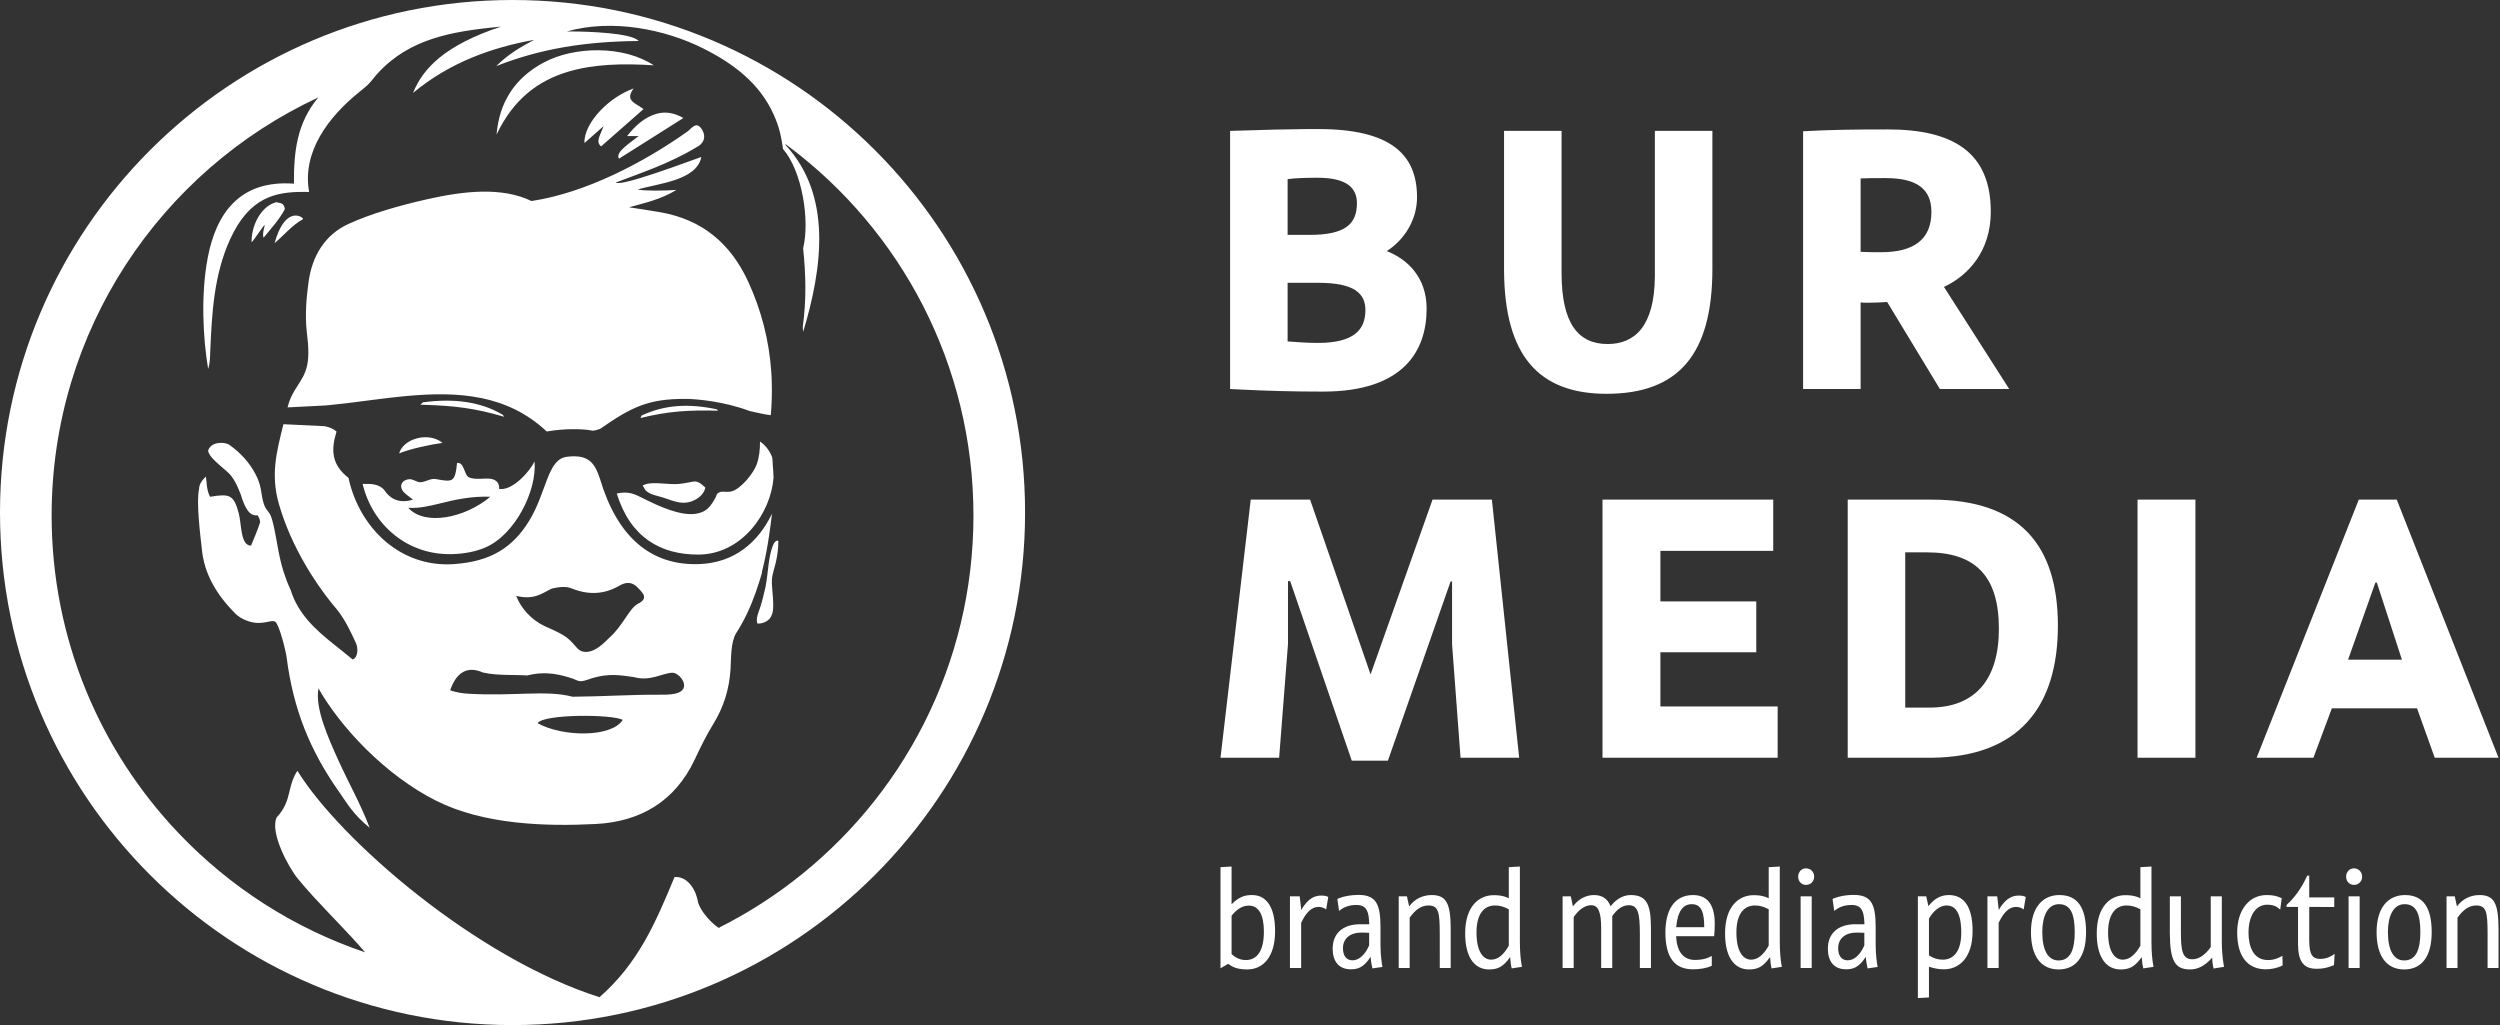 <?xml version="1.0" encoding="UTF-8"?> <svg xmlns="http://www.w3.org/2000/svg" xmlns:xlink="http://www.w3.org/1999/xlink" width="678px" height="278px" viewBox="0 0 678 278"><rect x="0" y="0" width="678" height="278" fill="#333333" stroke="none"/> <title>Combined Shape</title> <g id="Page-1" stroke="none" stroke-width="1" fill="none" fill-rule="evenodd"> <g id="Apple-TV-Copy-6" transform="translate(-629, -401)" fill="#FFFFFF" fill-rule="nonzero"> <path d="M768,401 C844.768,401 907,463.232 907,540 C907,616.768 844.768,679 768,679 C691.232,679 629,616.768 629,540 C629,463.232 691.232,401 768,401 Z M1157.537,643.738 C1161.106,643.738 1163.968,646.175 1163.968,653.489 C1163.968,660.909 1160.187,663.876 1156.195,663.876 C1154.986,663.876 1153.864,663.705 1152.57,663.31 L1152.132,663.17 L1152.132,671.508 L1149.128,671.685 L1149.128,644.091 L1151.39,644.091 L1151.99,646.741 C1153.721,644.515 1155.559,643.738 1157.537,643.738 Z M782.688,409.541 C782.872,409.537 783.15,409.533 783.505,409.532 L783.968,409.532 C788.28,409.544 800.291,409.888 802.212,412.118 C787.593,412.253 775.592,414.201 763.579,418.927 C766.609,415.938 769.596,414.037 773.913,411.799 C762.432,413.861 750.964,417.918 741.022,426.196 C743.689,419.512 749.723,413.233 764.878,408.216 C764.384,408.264 763.892,408.313 763.399,408.363 L762.415,408.466 L761.433,408.572 C749.496,409.894 738.023,412.335 729.807,422.832 C728.822,424.087 727.491,425.099 726.236,426.12 C718.23,432.613 710.842,442.114 712.834,453.059 C712.741,453.057 712.648,453.055 712.555,453.054 L712,453.046 L711.446,453.042 C703.794,453.018 696.654,454.37 691.388,465.938 C687.021,475.54 686.474,485.816 686.023,496.106 C685.953,497.729 686.018,499.358 685.444,501.034 C684.046,492.719 683.417,480.832 685.362,470.758 C687.612,459.093 693.856,449.719 708.718,450.81 C708.66,442.038 709.549,434.365 715.311,427.433 C672.609,447.311 643,490.598 643,540.808 C643,574.281 656.162,604.681 677.588,627.112 C691.399,641.576 708.648,652.729 728.02,659.269 C725.694,656.553 723.217,653.916 720.721,651.294 L718.224,648.675 C715.316,645.618 712.443,642.551 709.818,639.368 C707.285,636.297 702.155,626.861 704.018,622.707 C706.314,620.239 706.933,618.022 707.467,615.818 L707.695,614.874 C708.082,613.299 708.542,611.713 709.654,610.03 C721.114,628.686 758.048,660.796 791.588,671.443 C802.156,662.147 806.751,651.313 811.937,638.847 C815.895,638.596 817.948,643.047 818.317,645.744 C819.589,649.667 824.55,653.449 824.102,652.53 C831.046,649.038 837.622,644.913 843.746,640.239 C873.684,617.404 893,581.363 893,540.808 C893,499.906 873.351,463.596 842.982,440.794 L842.059,440.107 L842.05,440.335 C854.744,454.045 852.036,473.648 846.832,490.961 C846.788,490.513 846.698,490.066 846.712,489.621 C847.733,482.168 847.537,475.371 846.809,468.327 C848.675,460.807 846.54,447.361 841.357,441.406 C840.839,437.902 840.365,435.53 838.847,432.122 C835.007,423.514 827.723,418.106 819.498,414.025 C809.489,409.059 795.236,405.979 782.688,409.541 Z M1220.462,644.091 L1220.463,653.788 C1220.473,658.666 1220.795,661.156 1223.571,661.156 C1225.539,661.156 1227.213,659.691 1228.406,658.042 L1228.553,657.835 L1228.553,644.091 L1231.556,644.091 L1231.556,656.421 C1231.556,658.431 1231.696,660.358 1232.025,662.423 L1232.157,663.205 L1229.33,663.664 C1229.189,663.205 1228.977,661.969 1228.942,660.697 C1227.034,662.922 1225.055,663.912 1222.971,663.912 C1218.766,663.912 1217.501,661.485 1217.46,654.008 L1217.459,653.63 L1217.459,644.091 L1220.462,644.091 Z M1212.477,636 L1212.477,656.315 C1212.477,659.042 1212.665,661.237 1212.982,662.9 L1213.043,663.205 L1210.252,663.629 C1210.055,662.743 1209.949,662.162 1209.879,660.952 L1209.863,660.661 L1209.757,660.661 C1207.814,663.417 1206.224,663.912 1204.069,663.912 C1200.818,663.912 1197.638,661.474 1197.638,654.125 C1197.638,646.741 1201.419,643.773 1205.376,643.773 C1206.464,643.773 1207.768,643.834 1209.172,644.475 L1209.474,644.621 L1209.474,636.177 L1212.477,636 Z M1187.498,643.738 C1192.48,643.738 1194.741,647.2 1194.741,653.807 C1194.741,660.379 1192.056,663.912 1187.286,663.912 C1182.41,663.912 1179.796,660.167 1179.796,653.807 C1179.796,646.917 1183.117,643.738 1187.498,643.738 Z M1281.232,643.738 C1286.214,643.738 1288.475,647.2 1288.475,653.807 C1288.475,660.379 1285.79,663.912 1281.02,663.912 C1276.144,663.912 1273.53,660.167 1273.53,653.807 C1273.53,646.917 1276.851,643.738 1281.232,643.738 Z M1111.677,636 L1111.677,656.315 C1111.677,659.042 1111.865,661.237 1112.182,662.9 L1112.243,663.205 L1109.451,663.629 C1109.255,662.743 1109.149,662.162 1109.078,660.952 L1109.063,660.661 L1108.957,660.661 C1107.014,663.417 1105.424,663.912 1103.268,663.912 C1100.018,663.912 1096.838,661.474 1096.838,654.125 C1096.838,646.741 1100.619,643.773 1104.576,643.773 C1105.664,643.773 1106.968,643.834 1108.372,644.475 L1108.674,644.621 L1108.674,636.177 L1111.677,636 Z M1041.191,636 L1041.191,656.315 C1041.191,659.042 1041.379,661.237 1041.696,662.9 L1041.757,663.205 L1038.965,663.629 C1038.769,662.743 1038.663,662.162 1038.593,660.952 L1038.577,660.661 L1038.471,660.661 C1036.528,663.417 1034.938,663.912 1032.782,663.912 C1029.532,663.912 1026.352,661.474 1026.352,654.125 C1026.352,646.741 1030.133,643.773 1034.09,643.773 C1035.178,643.773 1036.482,643.834 1037.886,644.475 L1038.188,644.621 L1038.188,636.177 L1041.191,636 Z M963.003,636 L963.003,646.246 C965.229,643.985 966.925,643.738 968.586,643.738 C972.083,643.738 974.804,646.458 974.804,653.524 C974.804,660.626 971.483,663.912 967.243,663.912 C964.491,663.912 963.242,663.226 962.208,662.482 L962.085,662.392 L960,663.594 L960,636.177 L963.003,636 Z M1243.71,643.738 C1245.326,643.738 1246.542,643.984 1247.587,644.505 L1247.809,644.621 L1247.385,647.695 C1246.36,646.67 1245.23,646.352 1243.887,646.352 C1240.742,646.352 1238.799,649.355 1238.799,653.948 C1238.799,657.587 1240.036,661.368 1244.099,661.368 C1245.728,661.368 1247.045,660.773 1247.842,660.291 L1247.985,660.202 L1248.056,662.816 C1246.607,663.558 1244.947,663.876 1243.498,663.876 C1239.188,663.876 1235.725,661.156 1235.725,653.878 C1235.725,647.695 1239.047,643.738 1243.71,643.738 Z M1088.147,643.738 C1092.846,643.738 1094.047,647.553 1094.047,651.546 C1094.047,652.858 1093.956,654.049 1093.886,654.749 L1093.87,654.902 L1083.554,654.902 C1083.766,659.107 1085.532,661.333 1088.677,661.333 C1091.008,661.333 1092.371,660.751 1093.134,660.298 L1093.234,660.237 L1093.234,662.922 C1091.75,663.629 1089.807,663.876 1088.147,663.876 C1083.2,663.876 1080.656,660.767 1080.656,653.878 C1080.656,647.942 1082.988,643.738 1088.147,643.738 Z M1131.745,643.702 C1136.674,643.702 1137.648,646.465 1137.68,652.358 L1137.681,652.676 L1137.681,657.163 C1137.681,660.085 1138.04,662.255 1138.194,663.14 L1138.211,663.24 L1135.491,663.629 C1135.385,663.064 1135.137,662.145 1134.996,660.485 C1133.159,663.417 1131.463,663.876 1129.661,663.876 C1126.198,663.876 1124.715,661.509 1124.715,658.294 C1124.715,654.106 1127.495,651.749 1131.926,651.655 L1132.205,651.652 L1134.643,651.652 L1134.623,651.274 L1134.601,650.9 C1134.449,648.486 1134.064,646.423 1131.18,646.423 C1129.245,646.423 1127.782,646.99 1126.643,647.886 L1126.446,648.048 L1125.986,644.797 L1126,644.791 C1126.182,644.7 1128.272,643.702 1131.745,643.702 Z M997.451,643.702 C1002.38,643.702 1003.353,646.465 1003.386,652.358 L1003.387,652.676 L1003.387,657.163 C1003.387,660.085 1003.746,662.255 1003.899,663.14 L1003.917,663.24 L1001.196,663.629 C1001.09,663.064 1000.843,662.145 1000.702,660.485 C998.864,663.417 997.169,663.876 995.367,663.876 C991.904,663.876 990.42,661.509 990.42,658.294 C990.42,654.106 993.2,651.749 997.631,651.655 L997.91,651.652 L1000.348,651.652 L1000.332,651.345 C1000.192,648.746 999.946,646.423 996.886,646.423 C994.951,646.423 993.488,646.99 992.349,647.886 L992.151,648.048 L991.692,644.797 C991.692,644.797 993.812,643.702 997.451,643.702 Z M1255.264,638.473 L1255.264,644.374 L1262.047,644.374 L1262.047,646.988 L1255.264,646.953 L1255.264,655.998 C1255.264,659.955 1256.147,661.05 1258.267,661.05 C1259.929,661.05 1261.185,660.393 1262.005,659.785 L1262.153,659.672 L1261.977,662.746 C1260.069,663.558 1258.797,663.735 1257.207,663.735 C1253.543,663.735 1252.28,661.47 1252.227,657.203 L1252.225,656.916 L1252.225,646.953 L1249.116,646.953 L1249.116,646.423 C1252.155,643.731 1253.961,640.114 1254.515,638.895 L1254.563,638.788 L1254.617,638.666 C1254.66,638.566 1254.686,638.503 1254.695,638.481 L1254.698,638.473 L1255.264,638.473 Z M1017.272,643.738 C1021.3,643.738 1022.393,646.092 1022.429,652.813 L1022.43,653.171 L1022.43,663.523 L1019.463,663.523 L1019.462,654.074 C1019.45,648.266 1019.094,646.564 1016.389,646.564 C1014.422,646.564 1012.845,647.769 1011.472,649.647 L1011.301,649.885 L1011.301,663.523 L1008.333,663.523 L1008.333,644.091 L1010.559,644.091 L1011.16,646.811 C1012.82,644.586 1015.117,643.738 1017.272,643.738 Z M1120.333,644.091 L1120.333,663.523 L1117.33,663.523 L1117.33,644.091 L1120.333,644.091 Z M1071.258,643.738 C1075.665,643.738 1076.698,646.464 1076.734,652.486 L1076.735,652.818 L1076.735,663.523 L1073.731,663.523 L1073.731,654.197 C1073.717,648.714 1073.264,646.493 1070.728,646.493 C1068.866,646.493 1067.491,647.759 1066.384,649.233 L1066.241,649.426 L1066.241,663.523 L1063.238,663.523 L1063.238,652.818 C1063.238,648.437 1062.496,646.493 1060.553,646.493 C1058.515,646.493 1056.901,648.127 1055.9,649.54 L1055.783,649.709 L1055.783,663.523 L1052.78,663.523 L1052.78,644.091 L1055.006,644.091 L1055.571,646.811 C1057.161,644.727 1059.175,643.738 1061.295,643.738 C1063.344,643.738 1064.969,644.621 1065.782,646.776 C1067.619,644.48 1069.562,643.738 1071.258,643.738 Z M1176.545,643.879 C1177.42,643.879 1177.938,644.027 1178.291,644.215 L1178.383,644.268 L1177.817,647.659 C1177.817,647.659 1177.075,646.953 1175.698,646.953 C1173.89,646.953 1172.345,648.534 1171.159,651.028 L1171.034,651.298 L1171.034,663.523 L1167.995,663.523 L1167.995,644.091 L1170.645,644.091 L1171.069,647.801 C1173.083,644.197 1175.203,643.879 1176.545,643.879 Z M1301.442,643.738 C1305.469,643.738 1306.563,646.092 1306.599,652.813 L1306.6,653.171 L1306.6,663.523 L1303.632,663.523 L1303.632,654.13 C1303.622,648.277 1303.272,646.564 1300.558,646.564 C1298.591,646.564 1297.015,647.769 1295.641,649.647 L1295.471,649.885 L1295.471,663.523 L1292.503,663.523 L1292.503,644.091 L1294.729,644.091 L1295.329,646.811 C1296.99,644.586 1299.286,643.738 1301.442,643.738 Z M987.382,643.879 C988.256,643.879 988.774,644.027 989.127,644.215 L989.219,644.268 L988.654,647.659 C988.654,647.659 987.912,646.953 986.534,646.953 C984.726,646.953 983.181,648.534 981.996,651.028 L981.87,651.298 L981.87,663.523 L978.832,663.523 L978.832,644.091 L981.481,644.091 L981.905,647.801 C983.919,644.197 986.039,643.879 987.382,643.879 Z M1268.937,644.091 L1268.937,663.523 L1265.934,663.523 L1265.934,644.091 L1268.937,644.091 Z M1281.126,646.211 C1278.088,646.211 1276.604,649.391 1276.604,653.772 C1276.604,658.577 1278.088,661.474 1281.02,661.474 C1284.271,661.474 1285.401,658.435 1285.401,653.807 C1285.401,649.073 1284.377,646.211 1281.126,646.211 Z M1187.392,646.211 C1184.354,646.211 1182.87,649.391 1182.87,653.772 C1182.87,658.577 1184.354,661.474 1187.286,661.474 C1190.537,661.474 1191.667,658.435 1191.667,653.807 C1191.667,649.073 1190.643,646.211 1187.392,646.211 Z M1132.523,653.913 C1129.378,653.913 1127.506,655.574 1127.506,658.153 C1127.506,660.237 1128.46,661.439 1130.085,661.439 C1131.652,661.439 1133.318,660.223 1134.48,657.665 L1134.607,657.375 L1134.607,653.984 C1134.607,653.984 1133.879,653.937 1133.074,653.919 L1132.913,653.916 L1132.652,653.913 L1132.523,653.913 Z M998.228,653.913 C995.084,653.913 993.211,655.574 993.211,658.153 C993.211,660.237 994.165,661.439 995.791,661.439 C997.358,661.439 999.024,660.223 1000.186,657.665 L1000.313,657.375 L1000.313,653.984 C1000.313,653.984 999.585,653.937 998.78,653.919 L998.618,653.916 L998.358,653.913 L998.228,653.913 Z M967.667,646.599 C966.146,646.599 964.625,647.375 963.197,649.112 L963.003,649.355 L963.003,659.743 C963.816,660.52 965.123,661.368 966.854,661.368 C969.504,661.368 971.765,659.495 971.765,653.63 C971.765,649.073 970.352,646.599 967.667,646.599 Z M1104.929,646.564 C1101.82,646.564 1099.912,649.073 1099.912,653.842 C1099.912,659.319 1101.855,661.262 1103.904,661.262 C1105.81,661.262 1107.387,659.722 1108.543,657.683 L1108.674,657.446 L1108.674,647.589 C1107.296,646.882 1106.272,646.564 1104.929,646.564 Z M1034.443,646.564 C1031.334,646.564 1029.426,649.073 1029.426,653.842 C1029.426,659.319 1031.369,661.262 1033.418,661.262 C1035.324,661.262 1036.901,659.722 1038.057,657.683 L1038.188,657.446 L1038.188,647.589 C1036.81,646.882 1035.786,646.564 1034.443,646.564 Z M1156.901,646.564 C1155.101,646.564 1153.431,647.969 1152.269,649.898 L1152.132,650.133 L1152.132,660.096 C1153.262,660.873 1154.534,661.262 1155.877,661.262 C1158.986,661.262 1160.894,658.753 1160.894,653.913 C1160.894,648.331 1159.163,646.564 1156.901,646.564 Z M1205.729,646.564 C1202.62,646.564 1200.712,649.073 1200.712,653.842 C1200.712,659.319 1202.655,661.262 1204.705,661.262 C1206.61,661.262 1208.187,659.722 1209.343,657.683 L1209.474,657.446 L1209.474,647.589 C1208.096,646.882 1207.072,646.564 1205.729,646.564 Z M1087.829,646.211 C1085.486,646.211 1084.017,648.058 1083.617,652.146 L1083.589,652.464 L1091.185,652.464 C1091.185,648.861 1090.62,646.211 1087.829,646.211 Z M1118.779,636.495 C1120.086,636.495 1121.005,637.519 1121.005,638.756 C1121.005,639.992 1120.086,640.982 1118.779,640.982 C1117.542,640.982 1116.659,639.992 1116.659,638.756 C1116.659,637.519 1117.542,636.495 1118.779,636.495 Z M1267.382,636.495 C1268.69,636.495 1269.608,637.519 1269.608,638.756 C1269.608,639.992 1268.69,640.982 1267.382,640.982 C1266.146,640.982 1265.262,639.992 1265.262,638.756 C1265.262,637.519 1266.146,636.495 1267.382,636.495 Z M705.863,516.042 L717.049,516.586 C718.324,516.844 719.409,517.271 720.266,518.031 C718.657,523.238 719.017,527.084 723.51,530.6 C726.441,544.151 737.541,554.933 751.955,553.994 C762.187,553.33 768.098,549.407 772.477,542.294 C777.312,534.435 777.423,525.528 782.717,524.879 C788.462,524.174 790.243,526.338 791.711,530.851 C796.289,546.275 805.239,554.488 818.685,553.979 C828.039,553.625 834.55,548.237 838.362,540.325 C838.16,542.115 837.894,544.04 837.578,546.24 C837.143,549.248 836.587,552.221 835.877,555.117 L835.603,556.199 L835.694,556.199 C835.173,558.027 834.583,559.861 833.924,561.733 C832.538,565.673 830.792,569.397 828.592,572.795 C827.136,575.337 827.308,579.388 827.115,582.512 C826.782,587.891 825.266,592.785 822.429,597.377 C820.537,600.439 818.951,603.707 817.413,606.974 C812.095,618.282 802.756,623.848 790.521,624.471 C777.081,625.155 760.277,624.681 747.284,618.159 C733.507,611.241 721.366,598.251 715.375,587.701 C714.358,592.949 717.984,601.027 720.678,607.009 C723.393,613.043 726.85,619.109 729.249,625.492 C724.668,621.751 723.179,618.899 721.149,616.029 C713.012,604.523 708.543,593.364 706.726,579.227 C706.501,577.499 704.726,570.33 703.646,569.622 C702.804,569.072 701.564,569.952 698.949,569.941 C696.863,569.929 694.26,568.858 692.795,567.381 C687.948,562.494 684.298,556.752 683.716,549.644 C683.391,546.784 682.162,537.146 682.996,533.598 C682.973,532.466 683.689,531.319 684.842,530.24 C685.084,531.942 685.023,533.996 685.974,535.73 C691.323,534.832 692.423,535.166 693.78,540.328 C694.523,543.154 694.196,549.033 697.091,548.96 C697.951,546.813 698.849,544.842 699.49,542.794 C699.671,542.221 699.244,541.296 698.826,540.732 C696.743,541.06 695.451,538.98 694.251,534.981 C693.356,532.738 692.341,530.41 690.659,528.965 C687.767,526.473 685.593,524.706 685.444,523.194 C686.269,520.588 690.133,520.883 691.148,521.603 C694.207,523.767 696.661,526.42 698.343,529.684 C699.455,531.843 699.677,533.24 699.907,534.708 L699.943,534.941 L699.946,534.967 L699.949,534.976 L699.955,535.017 L699.967,535.078 L699.97,535.093 L699.975,535.134 L699.984,535.189 L699.987,535.213 L699.996,535.251 L700.002,535.292 L700.005,535.303 L700.008,535.332 L700.016,535.368 L700.022,535.409 L700.022,535.417 L700.037,535.487 L700.04,535.528 L700.04,535.531 L700.049,535.569 L700.063,535.645 L700.063,535.648 L700.069,535.689 L700.078,535.73 L700.084,535.762 L700.087,535.771 L700.095,535.812 L700.101,535.85 L700.107,535.879 L700.119,535.935 L700.128,535.976 L700.13,535.999 L700.133,536.017 L700.142,536.061 L700.151,536.099 L700.157,536.119 L700.16,536.143 L700.166,536.187 L700.177,536.225 L700.18,536.239 L700.186,536.268 L700.195,536.309 L700.207,536.353 L700.207,536.362 L700.215,536.397 L700.224,536.438 L700.236,536.482 L700.236,536.485 L700.245,536.526 L700.256,536.57 L700.265,536.611 L700.265,536.614 L700.277,536.657 L700.286,536.701 L700.294,536.739 L700.297,536.745 L700.306,536.792 L700.321,536.836 L700.326,536.868 L700.332,536.88 L700.344,536.924 L700.356,536.97 L700.362,537 L700.367,537.017 L700.379,537.061 L700.394,537.108 L700.4,537.131 L700.403,537.158 L700.417,537.202 L700.429,537.248 L700.435,537.266 L700.443,537.295 L700.458,537.342 L700.473,537.392 L700.476,537.403 L700.487,537.438 L700.502,537.485 L700.517,537.532 L700.52,537.538 L700.528,537.582 L700.543,537.634 L700.56,537.678 L700.56,537.681 L700.572,537.719 L700.587,537.757 L700.59,537.769 L700.598,537.792 L700.61,537.83 L700.619,537.854 L700.625,537.868 L700.637,537.901 L700.66,537.974 L700.675,538.009 L700.677,538.015 L700.689,538.041 L700.701,538.076 L700.71,538.094 L700.715,538.108 L700.73,538.14 L700.742,538.167 L700.745,538.173 L700.768,538.237 L700.771,538.243 L700.783,538.266 L700.797,538.298 L700.803,538.313 L700.812,538.331 L700.824,538.36 L700.835,538.38 L700.838,538.389 L700.853,538.418 L700.882,538.477 L700.894,538.503 L700.9,538.512 L700.909,538.529 L700.923,538.559 L700.935,538.579 L700.941,538.588 L700.955,538.614 L700.97,538.638 L700.985,538.667 L700.999,538.693 L701.002,538.699 L701.014,538.72 L701.026,538.746 L701.043,538.769 L701.058,538.793 L701.069,538.816 L701.072,538.819 L701.09,538.845 L701.105,538.869 L701.107,538.872 L701.119,538.892 L701.134,538.916 L701.14,538.927 L701.148,538.942 L701.163,538.965 L701.175,538.983 L701.181,538.989 L701.195,539.009 L701.213,539.033 L701.213,539.035 L701.227,539.056 L701.245,539.079 L701.251,539.088 L701.257,539.103 L701.271,539.12 L701.283,539.138 L701.289,539.144 L701.303,539.167 L701.321,539.191 L701.353,539.234 L701.359,539.237 L701.368,539.255 L701.382,539.275 L701.391,539.287 L701.4,539.299 L701.415,539.319 L701.429,539.34 L701.432,539.34 L701.447,539.36 L701.464,539.381 L701.467,539.386 L701.482,539.404 L701.496,539.424 C701.941,540.009 702.403,540.556 702.754,541.797 C703.824,545.559 704.14,549.224 705.165,553.384 L705.395,554.283 L705.419,554.38 L705.445,554.468 L705.445,554.476 L705.474,554.579 L705.641,555.17 L705.65,555.202 L705.667,555.269 L705.697,555.369 L705.723,555.45 L705.729,555.465 L705.787,555.667 L705.796,555.699 L705.82,555.769 L705.849,555.869 L705.875,555.948 L705.881,555.968 L705.91,556.068 L705.942,556.173 L705.954,556.199 C706.434,557.711 707.033,559.297 707.814,560.976 C709.856,567.542 714.548,571.741 719.488,575.703 L720.213,576.281 L720.213,576.281 L721.701,577.461 C722.692,578.248 723.678,579.038 724.642,579.848 C726.125,579.309 726.163,576.77 725.531,575.399 C724.133,572.342 722.641,569.23 720.614,566.58 C718.201,563.782 715.772,560.522 713.519,556.966 L713.038,556.199 L712.872,555.93 L712.711,555.664 L712.649,555.567 L712.392,555.143 L712.38,555.123 L712.263,554.93 L712.222,554.851 L712.137,554.713 L711.898,554.307 L711.883,554.283 C708.844,549.083 706.247,543.37 704.62,537.608 C702.394,529.725 703.95,523.726 705.863,516.042 Z M984.3,536.5 L1000.7,583.9 L1017.5,536.5 L1033.6,536.5 L1041,606.5 L1025.1,606.5 L1022.8,575.7 L1022.8,558.7 L1022.4,558.7 L1005.4,607.3 L995.6,607.3 L978.9,558.6 L978.3,558.6 L978.3,575.7 L975.9,606.5 L960,606.5 L968.2,536.5 L984.3,536.5 Z M1279,536.5 L1306.6,606.5 L1289.3,606.5 L1284.5,593.1 L1261.4,593.1 L1256.4,606.5 L1241,606.5 L1268.7,536.5 L1279,536.5 Z M1224.4,536.5 L1224.4,606.5 L1208.7,606.5 L1208.7,536.5 L1224.4,536.5 Z M1152.9,536.5 C1176.5,536.5 1187.1,548.6 1187.1,570.7 C1187.1,592.777 1176.417,606.229 1153.013,606.496 L1152.3,606.5 L1130.1,606.5 L1130.1,536.5 L1152.9,536.5 Z M1109.9,536.5 L1109.9,550.4 L1079.3,550.4 L1079.3,564.1 L1105.3,564.1 L1105.3,577.9 L1079.3,577.9 L1079.3,592.6 L1111.1,592.6 L1111.1,606.5 L1063.6,606.5 L1063.6,536.5 L1109.9,536.5 Z M774.787,597.122 C781.509,600.89 794.894,601.077 797.892,596.216 C794.765,594.66 776.364,594.63 774.787,597.122 Z M1151.6,550.8 L1145.7,550.8 L1145.7,592.9 L1152.3,592.9 C1164.5,592.9 1171.1,585.5 1171.1,571.5 C1171.1,557 1164.5,550.8 1151.6,550.8 Z M751.078,588.228 C752.429,588.687 754.713,589.134 756.188,589.146 C768.66,589.86 777.081,588.064 784.294,589.953 C793.177,589.874 799.922,589.374 807.588,589.403 C809.103,589.409 810.656,589.444 812.119,589.12 C816.919,588.064 813.429,583.355 811.291,583.445 C808.635,583.554 805.336,585.879 800.89,584.621 C800.786,584.607 800.683,584.593 800.58,584.579 L799.962,584.493 L799.345,584.407 C796.156,583.967 792.913,583.656 788.157,585.396 C786.157,586.078 785.867,585.645 784.361,585.048 C781.415,584.115 777.35,582.819 772.02,584.182 C770.836,584.108 769.64,584.086 768.444,584.068 L767.009,584.045 C764.619,584.002 762.242,583.905 759.961,583.384 C755.983,581.591 752.812,583.086 751.078,588.228 Z M1273.6,559 L1273.2,559 L1265.8,579.9 L1280.4,579.9 L1273.6,559 Z M796.997,559.829 C792.782,562.274 788.491,562.403 783.913,560.534 C782.398,559.914 780.31,560.233 778.604,560.639 C776.244,561.754 773.951,563.836 768.993,562.602 C770.254,565.907 773.085,569.113 776.703,570.798 C778.789,571.772 781.5,572.825 783.208,574.316 C785.335,576.165 785.665,577.774 787.821,577.806 C789.64,577.832 791.512,576.762 794.159,574.039 C797.965,570.73 799.623,565.989 802.013,564.74 C804.935,563.307 803.408,561.877 802.01,560.408 C800.48,558.799 798.889,558.729 796.997,559.829 Z M840.093,547.641 C840.076,549.837 839.833,551.531 839.529,552.932 C839.46,553.252 839.388,553.557 839.315,553.851 L839.204,554.283 L839.195,554.321 L839.186,554.354 L839.181,554.374 L839.166,554.421 L839.148,554.488 L839.099,554.681 L839.096,554.693 L839.087,554.728 L839.078,554.76 L839.072,554.781 L839.043,554.88 L839.04,554.892 L839.031,554.93 L839.023,554.956 L839.017,554.977 L839.005,555.023 L839.005,555.029 L838.976,555.126 L838.97,555.152 L838.967,555.175 L838.952,555.216 L838.952,555.222 L838.938,555.269 L838.935,555.281 L838.926,555.319 L838.917,555.342 L838.9,555.409 L838.9,555.415 L838.873,555.509 L838.865,555.535 L838.835,555.649 L838.833,555.658 L838.824,555.693 L838.815,555.719 L838.812,555.743 L838.8,555.784 C838.575,556.629 838.394,557.401 838.341,558.209 C838.18,560.522 839.271,565.72 838.277,567.82 C837.727,569.443 835.791,570.224 834.41,570.104 C833.916,568.657 834.72,567.147 835.293,565.325 C835.72,563.974 836.39,561.201 836.618,560.116 C836.831,559.085 836.978,557.954 837.119,556.786 L837.189,556.199 L837.212,555.989 L837.215,555.971 L837.224,555.895 L837.23,555.857 L837.279,555.421 L837.282,555.395 L837.303,555.231 L837.309,555.164 L837.314,555.137 L837.393,554.471 L837.405,554.377 L837.408,554.356 L837.417,554.283 C837.654,552.467 837.955,550.68 838.522,549.165 C838.897,548.167 839.403,547.471 840.093,547.641 Z M835.109,520.728 C836.516,521.69 837.642,523.089 838.359,524.873 C838.403,525.054 838.446,525.238 838.487,525.426 C838.511,525.879 838.537,526.347 838.56,526.833 C838.669,528.143 838.742,529.363 838.786,530.524 C838.081,540.091 830.233,551.364 818.39,551.402 C808.185,551.429 799.954,546.778 796.263,534.835 C799.553,534.174 800.989,534.917 803.671,536.277 C807.386,538.149 813.464,540.969 817.618,540.343 C819.829,540.009 821.327,539.191 822.918,536.169 C823.509,535.283 823.084,534.999 824.129,534.502 C824.954,534.116 826.009,534.59 827.326,534.282 C829.894,533.68 833.415,529.275 834.237,526.9 C834.887,525.031 835.141,522.895 835.109,520.728 Z M773.968,526.139 C774.665,534.089 768.627,546.158 760.487,549.536 C757.907,550.607 755.003,551.168 751.747,551.274 C739.477,551.671 729.971,543.294 727.339,532.22 C727.463,532.231 727.603,532.235 727.757,532.236 L728.082,532.236 C729.449,532.229 731.567,532.18 733.107,533.756 C734.981,536.608 737.494,537.52 741.004,536.526 C740.217,535.83 738.731,534.911 738.196,534.078 C737.166,532.463 738.234,531.05 740.083,530.951 C740.451,530.933 740.87,531.083 741.299,531.261 L741.815,531.479 C742.244,531.656 742.665,531.805 743.037,531.784 C744.549,531.691 745.775,530.658 747.222,530.927 C749.554,531.357 750.8,531.559 751.578,531.05 C752.382,530.515 752.683,529.205 752.955,526.56 C754.88,526.248 754.88,529.731 756.05,530.378 C757.708,531.293 760.616,530.559 762.192,530.872 C763.629,531.112 764.524,532.118 764.345,533.583 C768.001,534.233 772.804,528.684 773.968,526.139 Z M748.705,537.441 C745.508,538.219 742.683,538.921 739.711,538.711 C744.148,543.689 755.061,541.536 761.991,535.71 C756.556,535.543 752.385,536.546 748.705,537.441 Z M820.291,533.229 C819.99,534.879 818.437,536.321 816.492,536.997 C813.97,537.868 811.858,536.962 808.969,535.982 C807.397,535.45 805.617,535.277 804.333,534.219 L804.099,534.01 L803.288,532.685 C805.295,531.492 809.167,532.299 811.958,532.299 C813.587,532.299 815.301,531.928 817.001,531.612 C818.267,531.378 819.264,532.282 820.291,533.229 Z M749.021,521.111 C745.748,521.55 740.308,522.697 737.242,523.963 C738.43,519.88 745.263,518.037 749.021,521.111 Z M819.352,436.091 C820.657,438.177 819.806,440.046 817.711,441.031 C810.317,445.48 802.563,447.981 795.996,450.505 C797.345,451.763 816.442,444.509 819.209,443.564 C817.919,450.04 807.36,450.739 801.902,452.407 C804.093,452.825 809.556,452.734 812.461,452.497 C808.226,455.101 803.748,456.066 799.603,457.212 C802.806,457.718 805.418,458.09 808.018,458.546 C819.399,460.529 827.15,466.993 831.947,477.456 C835.558,485.336 837.58,493.424 838.16,501.751 L838.215,502.614 L838.215,502.628 L838.236,502.959 L838.239,503.058 L838.242,503.131 L838.25,503.304 L838.259,503.477 L838.259,503.491 L838.265,503.649 L838.277,503.924 L838.28,503.997 L838.291,504.342 L838.291,504.36 C838.397,507.411 838.309,510.491 838.04,513.609 C836.115,513.351 834.524,512.959 832.298,512.468 C825.337,509.833 817.796,509.207 815.178,509.18 C804.844,509.087 800.255,511.392 791.817,517.265 C790.968,517.639 789.784,517.926 789.316,517.736 C787.663,517.364 782.465,517.092 777.277,518.025 C766.542,507.938 753.229,507.153 739.672,508.36 L738.655,508.454 C736.111,508.698 733.561,509.006 731.019,509.329 L729.756,509.491 C728.914,509.599 728.073,509.708 727.235,509.817 L725.978,509.978 C725.351,510.058 724.724,510.138 724.1,510.215 L722.852,510.367 C721.45,510.535 720.056,510.692 718.673,510.829 L717.294,510.959 L706.984,511.485 C707.888,507.7 709.835,505.74 711.175,503.162 L711.339,502.836 L711.368,502.783 L711.395,502.728 L711.397,502.716 C711.684,502.128 711.936,501.482 712.14,500.736 C712.79,498.37 712.763,495.486 712.178,490.765 C711.71,486.407 712.082,481.873 712.673,477.497 C713.615,470.498 717.075,464.645 723.574,461.702 C729.36,459.046 736.959,456.809 744.941,455.013 C754.728,452.81 765.074,451.62 773.146,455.519 C787.815,453.305 803.426,445.162 815.395,436.7 C816.5,435.916 817.82,433.649 819.352,436.091 Z M823.345,511.991 L823.778,512.377 C815.755,512.17 810.115,512.524 802.686,514.375 L803.031,513.667 C809.29,510.795 815.585,510.371 823.345,511.991 Z M764.98,513.276 L765.378,513.509 L765.717,514.027 C757.668,511.67 752.275,511.038 743.824,510.78 L743.022,510.757 L743.727,510.105 C752.188,508.976 759.241,509.981 764.98,513.276 Z M1052.5,436.5 L1052.5,475.1 C1052.5,488.7 1057,494.3 1065,494.3 C1072.319,494.3 1077.681,489.507 1077.798,476.052 L1077.8,475.6 L1077.8,436.5 L1093.4,436.5 L1093.4,473.9 C1093.4,497.1 1084.2,507.8 1064.7,507.8 C1046.187,507.8 1037.083,497.313 1036.903,474.592 L1036.9,473.9 L1036.9,436.5 L1052.5,436.5 Z M986.5,436 C1006.2,436 1013.3,442.9 1013.3,454.5 C1013.3,460.6 1009.9,466 1005.1,469.1 C1010.7,471.3 1015.9,476.2 1015.9,484.7 C1015.9,495.9 1009.9,507.2 987.8,507.2 C979.686,507.2 972.575,507.018 963.857,506.566 L962.6,506.5 L962.6,436.5 C972.681,436.175 977.871,436.048 982.952,436.012 L983.574,436.008 L983.885,436.006 L983.885,436.006 L984.196,436.005 L984.847,436.002 L985.174,436.001 L985.174,436.001 L985.502,436.001 L986.5,436 Z M1141,436.1 C1158.8,436.1 1168.9,442.4 1168.9,458.4 C1168.9,469.238 1162.687,475.708 1156.478,478.67 L1156.2,478.8 L1173.9,506.5 L1155.1,506.5 L1140.8,482.9 C1139.3,483 1137.5,483.1 1135.6,483.1 C1134.914,483.1 1134.376,483.1 1133.858,483.037 L1133.6,483 L1133.6,506.5 L1118,506.5 L1118,436.6 C1124.8,436.2 1131.8,436.1 1141,436.1 Z M986.6,477.7 L978.2,477.7 L978.2,493.6 C980.9,493.8 983.6,494 986.4,494 C996.1,494 999.3,490.5 999.3,485.1 C999.3,480.6 996.3,477.7 986.6,477.7 Z M1140.4,449.3 L1138.829,449.301 C1136.714,449.303 1135.431,449.316 1133.926,449.384 L1133.6,449.4 L1133.6,469.3 C1135.6,469.4 1137.2,469.4 1139.2,469.4 C1147.8,469.4 1152.8,466.1 1152.8,458.5 C1152.8,452.2 1148.8,449.3 1140.4,449.3 Z M711.146,460.447 C708.034,462.202 705.896,464.937 703.465,466.932 C704.787,462.185 706.516,460.289 708.005,459.687 C709.938,458.906 711.465,460.304 711.146,460.447 Z M703.933,455.829 C704.118,455.9 704.318,455.938 704.52,455.972 L704.723,456.007 C705.398,456.125 706.056,456.317 706.258,457.707 C704.574,460.819 702.582,462.858 700.484,465.464 C700.034,464.49 700.847,462.138 700.815,461.957 C700.294,462.331 697.767,466.309 697.226,466.704 C697.124,462.463 699.592,456.964 703.933,455.829 Z M986.3,449.2 C983.8,449.2 980.006,449.292 978.384,449.566 L978.2,449.6 L978.2,464.7 L984.2,464.7 C993.9,464.7 997,461.7 997,456.1 C997,452.3 994.7,449.2 986.3,449.2 Z M814.33,433.005 C811.32,434.907 808.407,436.743 805.546,438.557 C802.624,440.4 799.749,442.219 796.877,444.032 C795.6,442.289 800.571,439.268 802.111,437.975 L802.206,437.893 L799.082,437.893 C801.118,435.24 803.774,432.774 807.082,431.853 C809.665,431.13 812.04,431.701 814.33,433.005 Z M800.843,424.979 C799.86,426.316 799.729,427.205 800.056,427.893 C800.571,428.969 802.218,429.554 803.522,430.581 C799.565,434.061 795.797,437.378 792.027,440.695 C790.766,439.789 791.372,438.335 792.063,436.754 L792.23,436.372 C792.396,435.989 792.559,435.6 792.694,435.211 C790.635,437.024 789.105,438.373 787.502,439.785 C787.376,437.086 789.129,433.783 791.913,430.888 C794.367,428.343 797.52,426.196 800.843,424.979 Z M806.301,418.714 C797.962,418.173 789.994,418.348 782.931,420.495 C775.039,422.891 768.282,427.776 763.67,437.498 C764.386,428.709 768.636,422.206 776.294,418.041 C784.741,413.443 798.173,413.317 806.301,418.714 Z" id="Combined-Shape"></path> </g> </g> </svg> 